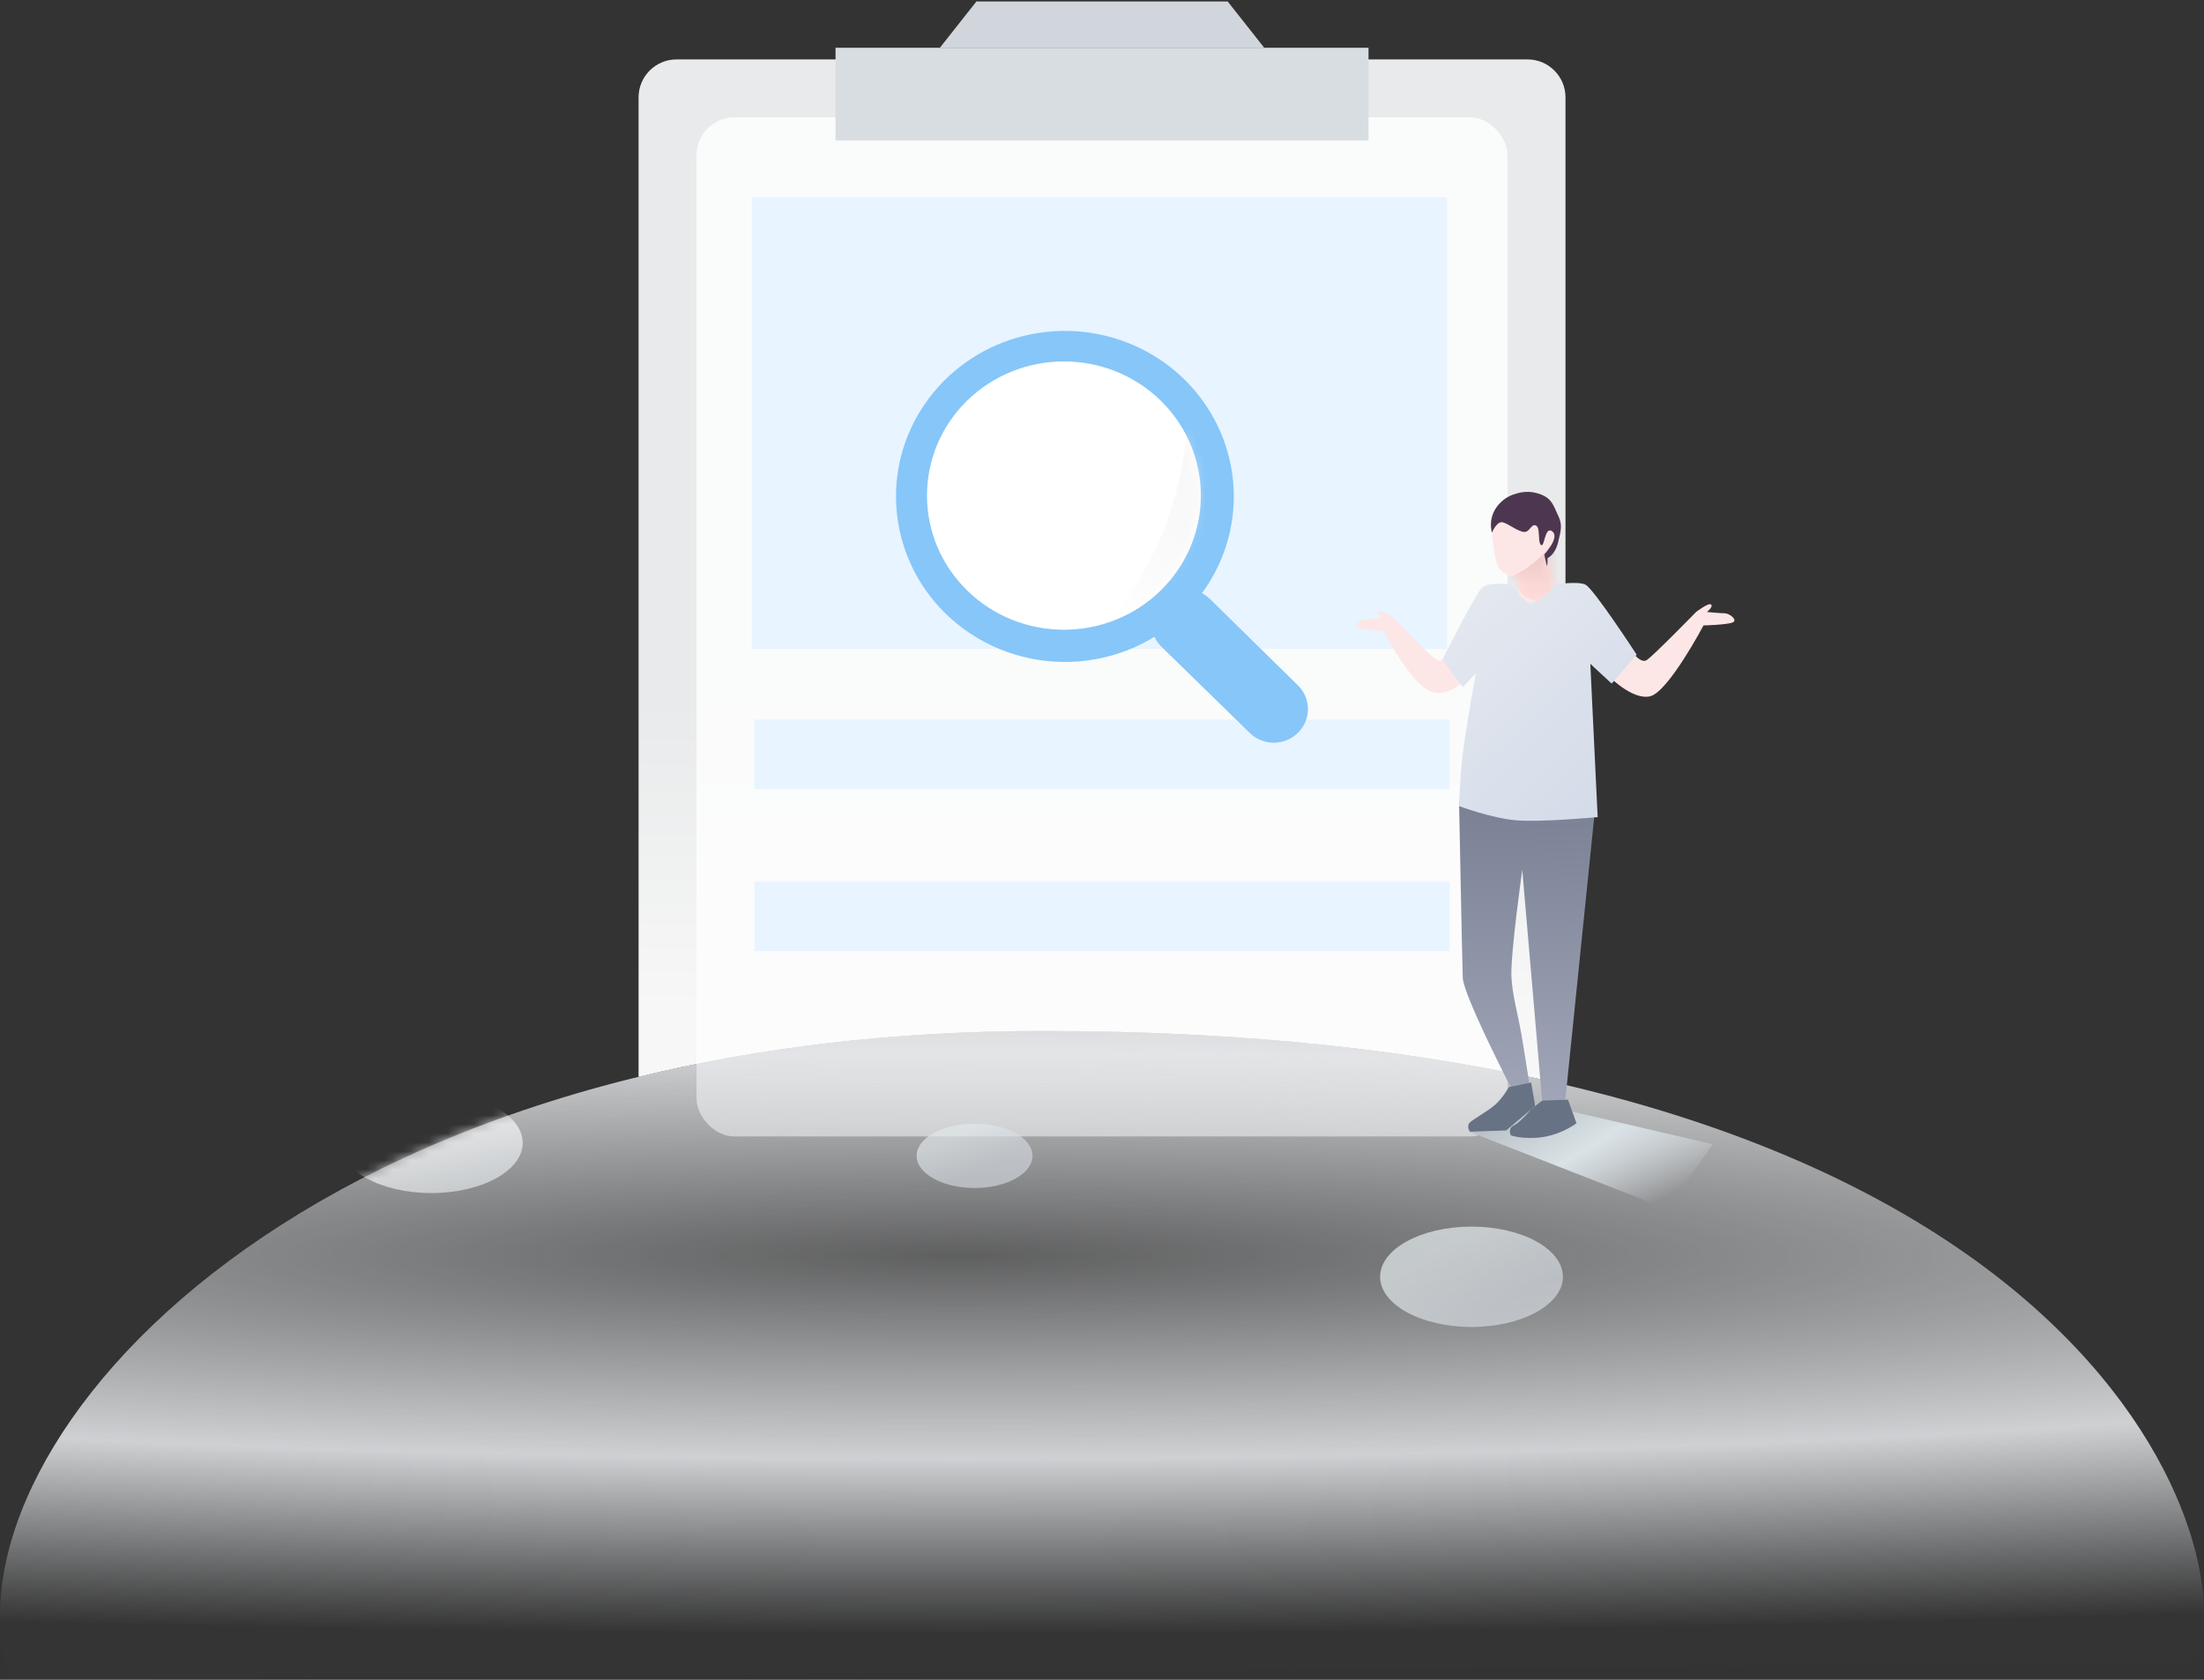<svg width="244" height="186" viewBox="0 0 244 186" fill="none" xmlns="http://www.w3.org/2000/svg">
<rect x="0" y="0" width="244" height="186" fill="#333333" stroke="none"/>
<path fill-rule="evenodd" clip-rule="evenodd" d="M74.901 6.578C72.578 6.578 70.695 8.461 70.695 10.784V119.244C83.805 116.043 98.724 114.164 115.438 114.164C138.403 114.164 157.498 116.422 173.312 120.138V10.784C173.312 8.461 171.429 6.578 169.107 6.578H74.901Z" fill="url(#paint0_linear_2074_85115)"/>
<rect opacity="0.801" x="77.109" y="12.984" width="89.79" height="112.857" rx="4.206" fill="url(#paint1_linear_2074_85115)"/>
<rect x="83.234" y="21.828" width="76.963" height="50.016" fill="#E8F4FF"/>
<rect x="83.516" y="79.68" width="76.963" height="7.695" fill="#E8F4FF"/>
<rect x="83.516" y="97.633" width="76.963" height="7.695" fill="#E8F4FF"/>
<rect x="92.5" y="5.289" width="59.005" height="10.26" fill="#D8DDE2"/>
<path d="M108.094 0.164H135.916L139.963 5.294H104.047L108.094 0.164Z" fill="#D0D6DC"/>
<path fill-rule="evenodd" clip-rule="evenodd" d="M140.906 82.237C142.461 82.273 143.882 81.379 144.494 79.978C145.105 78.578 144.783 76.954 143.681 75.879L133.968 66.342C132.481 64.886 130.07 64.886 128.584 66.342C127.097 67.797 127.097 70.157 128.584 71.613L138.325 81.123C139.006 81.807 139.931 82.206 140.906 82.237Z" fill="#86C6F9"/>
<path fill-rule="evenodd" clip-rule="evenodd" d="M104.576 67.835C98.316 61.609 97.413 51.917 102.419 44.682C107.425 37.448 116.946 34.686 125.162 38.084C133.379 41.482 138.003 50.095 136.209 58.658C134.415 67.22 126.702 73.349 117.784 73.298C112.816 73.267 108.065 71.302 104.576 67.835Z" fill="#86C6F9"/>
<path fill-rule="evenodd" clip-rule="evenodd" d="M107.056 44.373C101.143 50.179 101.149 59.583 107.068 65.381C112.987 71.18 122.581 71.18 128.5 65.381C134.419 59.583 134.425 50.179 128.512 44.373C122.584 38.573 112.984 38.573 107.056 44.373Z" fill="white"/>
<mask id="mask0_2074_85115" style="mask-type:alpha" maskUnits="userSpaceOnUse" x="102" y="40" width="31" height="30">
<path fill-rule="evenodd" clip-rule="evenodd" d="M107.056 44.373C101.143 50.179 101.149 59.583 107.068 65.381C112.987 71.18 122.581 71.18 128.5 65.381C134.419 59.583 134.425 50.179 128.512 44.373C122.584 38.573 112.984 38.573 107.056 44.373Z" fill="white"/>
</mask>
<g mask="url(#mask0_2074_85115)">
<path d="M131.53 44.084C131.53 58.492 124.511 69.621 114.474 75.906C104.436 82.191 132.936 71.841 132.936 71.841L138.568 52.013C138.568 52.013 131.53 29.676 131.53 44.084Z" fill="url(#paint2_linear_2074_85115)"/>
</g>
<path d="M242.985 184.033C248.87 172.387 232.05 114.156 115.43 114.156C31.254 114.156 -7.38 161.819 1.161 185.974L242.985 184.033Z" fill="url(#paint3_radial_2074_85115)"/>
<mask id="mask1_2074_85115" style="mask-type:alpha" maskUnits="userSpaceOnUse" x="0" y="114" width="244" height="72">
<path d="M242.985 184.033C248.87 172.387 232.05 114.156 115.43 114.156C31.254 114.156 -7.38 161.819 1.161 185.974L242.985 184.033Z" fill="white"/>
</mask>
<g mask="url(#mask1_2074_85115)">
<ellipse opacity="0.672" cx="107.89" cy="127.984" rx="6.414" ry="3.562" fill="url(#paint4_linear_2074_85115)"/>
<ellipse opacity="0.73" cx="162.908" cy="141.378" rx="10.119" ry="5.557" fill="url(#paint5_linear_2074_85115)"/>
<ellipse opacity="0.73" cx="47.752" cy="126.55" rx="10.119" ry="5.557" fill="url(#paint6_linear_2074_85115)"/>
</g>
<path d="M162.719 125.336L184.581 133.88L189.601 126.697L167.606 121.583L162.719 125.336Z" fill="url(#paint7_linear_2074_85115)"/>
<path d="M161.528 88.748L176.547 89.932L173.212 122.602C173.212 122.602 172.92 122.929 172.211 122.802C171.503 122.675 170.759 122.281 170.759 122.281L168.526 96.309C168.526 96.309 167.234 105.493 167.324 108.076C167.392 110.023 168.057 112.398 168.414 114.429C168.72 116.177 169.365 120.355 169.365 120.355C169.365 120.355 168.603 120.703 168.198 120.782C167.792 120.86 167.273 120.428 167.273 120.428C167.273 120.428 162.007 110.206 161.939 108.265C161.871 106.323 161.528 88.748 161.528 88.748Z" fill="url(#paint8_linear_2074_85115)"/>
<path d="M167.037 120.379C167.037 120.379 166.368 121.584 165.537 122.318C164.706 123.053 163.066 123.93 162.692 124.328C162.319 124.726 162.727 125.314 162.727 125.314L166.746 125.173L169.957 122.456L169.509 119.867L167.037 120.379Z" fill="#677285"/>
<path d="M173.59 121.77L174.528 124.373C174.528 124.373 172.987 125.566 170.858 125.898C168.729 126.23 167.262 125.72 167.262 125.72C167.262 125.72 166.878 124.946 167.602 124.615C167.935 124.463 168.681 123.831 169.336 123.021C169.631 122.656 170.745 121.87 170.745 121.87L173.59 121.77Z" fill="#677285"/>
<path d="M180.319 71.722C180.319 71.722 181.55 73.595 182.305 73.094C183.06 72.592 187.772 67.763 187.772 67.763C187.772 67.763 189.174 66.683 189.433 66.94C189.692 67.196 188.965 67.763 188.965 67.763C188.965 67.763 190.495 67.913 190.973 67.913C191.451 67.913 192.456 68.676 191.799 68.933C191.142 69.189 188.592 69.253 188.592 69.253C188.592 69.253 184.72 76.574 182.703 77.093C180.686 77.612 177.906 74.676 177.906 74.676L180.319 71.722Z" fill="#FDE7E6"/>
<path d="M160.652 71.857C160.652 71.857 159.845 73.51 159.113 73.114C158.382 72.717 154.278 68.389 154.278 68.389C154.278 68.389 152.911 67.552 152.577 67.703C152.243 67.853 153.067 68.389 153.067 68.389C153.067 68.389 151.056 68.552 150.678 68.704C150.299 68.856 149.859 69.323 150.431 69.534C151.003 69.746 153.192 69.897 153.192 69.897C153.192 69.897 156.235 75.911 158.541 76.614C160.847 77.317 162.811 74.547 162.811 74.547L160.652 71.857Z" fill="#FDE7E6"/>
<path d="M168.118 66.791V63.836C168.118 63.836 166.586 63.914 165.963 62.888C165.34 61.862 165.172 58.951 165.172 58.951L165.641 57.601L170.255 57.406L172.68 59.472L171.551 61.466L171.336 61.849L172.412 66.379L168.118 66.791Z" fill="#FDE7E6"/>
<mask id="mask2_2074_85115" style="mask-type:alpha" maskUnits="userSpaceOnUse" x="165" y="57" width="8" height="10">
<path d="M168.118 66.791V63.836C168.118 63.836 166.586 63.914 165.963 62.888C165.34 61.862 165.172 58.951 165.172 58.951L165.641 57.601L170.255 57.406L172.68 59.472L171.551 61.466L171.336 61.849L172.412 66.379L168.118 66.791Z" fill="white"/>
</mask>
<g mask="url(#mask2_2074_85115)">
<path d="M171.117 61.025C169.753 62.721 167.394 63.907 167.087 63.907C166.78 63.907 168.802 66.034 168.802 66.034L170.447 66.788L172.783 66.293L173.616 63.907L172.145 61.199C172.145 61.199 172.48 59.329 171.117 61.025Z" fill="url(#paint9_linear_2074_85115)"/>
</g>
<path d="M159.672 73.038L161.939 76.092L163.386 74.565C163.386 74.565 162.286 80.596 161.939 83.488C161.593 86.38 161.529 89.261 161.529 89.261C161.529 89.261 165.16 90.609 167.866 90.836C170.573 91.063 176.874 90.479 176.874 90.479L176.061 73.503L178.421 75.694L181.192 72.495C181.192 72.495 176.422 65.164 175.519 64.737C174.617 64.31 172.11 64.737 172.11 64.737C172.11 64.737 170.33 66.843 169.609 66.872C168.887 66.901 167.287 64.737 167.287 64.737C167.287 64.737 164.73 64.329 163.986 65.164C163.243 65.999 159.672 73.038 159.672 73.038Z" fill="url(#paint10_linear_2074_85115)"/>
<path d="M165.172 58.984C165.172 58.984 165.716 57.611 166.426 57.85C167.097 58.077 167.679 58.615 168.515 58.868C169.351 59.121 169.443 57.985 170.011 58.177C170.579 58.369 170.204 60.039 170.604 60.35C171.005 60.661 171.005 58.177 171.858 58.846C172.711 59.514 170.968 61.397 170.968 61.397C170.968 61.397 171.191 62.553 171.263 62.632C171.335 62.711 171.326 61.791 171.326 61.791C171.326 61.791 172.141 61.478 172.489 60.067C172.836 58.656 172.986 58.094 172.489 57.069C171.991 56.044 171.849 55.241 170.604 54.757C169.359 54.273 168.415 54.462 167.545 54.757C166.674 55.051 166.044 55.636 165.641 56.219C164.703 57.601 165.172 58.984 165.172 58.984Z" fill="#4D364F"/>
<defs>
<linearGradient id="paint0_linear_2074_85115" x1="139.013" y1="111.608" x2="139.013" y2="77.678" gradientUnits="userSpaceOnUse">
<stop stop-color="#F7F7F7"/>
<stop offset="1" stop-color="#E8EAEB"/>
</linearGradient>
<linearGradient id="paint1_linear_2074_85115" x1="77.109" y1="12.984" x2="77.109" y2="125.842" gradientUnits="userSpaceOnUse">
<stop stop-color="white"/>
<stop offset="0.746" stop-color="white"/>
<stop offset="1" stop-color="white" stop-opacity="0.698"/>
</linearGradient>
<linearGradient id="paint2_linear_2074_85115" x1="127.153" y1="46.562" x2="115.267" y2="60.356" gradientUnits="userSpaceOnUse">
<stop stop-color="#EEEEEE" stop-opacity="0.367"/>
<stop offset="1" stop-color="#D8D8D8" stop-opacity="0.01"/>
</linearGradient>
<radialGradient id="paint3_radial_2074_85115" cx="0" cy="0" r="1" gradientUnits="userSpaceOnUse" gradientTransform="translate(105.824 139.063) rotate(-90) scale(41.757 436.108)">
<stop stop-color="#EBEDF0" stop-opacity="0.24"/>
<stop offset="0.537" stop-color="#EBEDF0" stop-opacity="0.846"/>
<stop offset="1" stop-color="#E0E4E7" stop-opacity="0.01"/>
</radialGradient>
<linearGradient id="paint4_linear_2074_85115" x1="102.728" y1="127.04" x2="104.682" y2="131.219" gradientUnits="userSpaceOnUse">
<stop stop-color="#E1E7EA"/>
<stop offset="1" stop-color="#D0D6DC"/>
</linearGradient>
<linearGradient id="paint5_linear_2074_85115" x1="154.411" y1="140.858" x2="157.987" y2="148.316" gradientUnits="userSpaceOnUse">
<stop stop-color="#E1E7EA"/>
<stop offset="1" stop-color="#D0D6DC"/>
</linearGradient>
<linearGradient id="paint6_linear_2074_85115" x1="41.3" y1="126.64" x2="43.323" y2="134.699" gradientUnits="userSpaceOnUse">
<stop stop-color="#FBFBFB"/>
<stop offset="1" stop-color="#D9DFE3"/>
</linearGradient>
<linearGradient id="paint7_linear_2074_85115" x1="156.764" y1="128.716" x2="165.95" y2="143.756" gradientUnits="userSpaceOnUse">
<stop stop-color="#B7BFC3"/>
<stop offset="0.487" stop-color="#D9E2E6"/>
<stop offset="1" stop-color="#E6EDF3" stop-opacity="0.01"/>
</linearGradient>
<linearGradient id="paint8_linear_2074_85115" x1="177.633" y1="122.662" x2="176.44" y2="88.486" gradientUnits="userSpaceOnUse">
<stop stop-color="#A1A7B8"/>
<stop offset="1" stop-color="#7B8195"/>
</linearGradient>
<linearGradient id="paint9_linear_2074_85115" x1="171.763" y1="64.804" x2="171.763" y2="61.941" gradientUnits="userSpaceOnUse">
<stop stop-color="#FBD8D6"/>
<stop offset="1" stop-color="#EAC0BE" stop-opacity="0.7"/>
</linearGradient>
<linearGradient id="paint10_linear_2074_85115" x1="148.785" y1="76.567" x2="171.411" y2="100.434" gradientUnits="userSpaceOnUse">
<stop stop-color="#E5E9F0"/>
<stop offset="1" stop-color="#D2DAE8"/>
</linearGradient>
</defs>
</svg>
